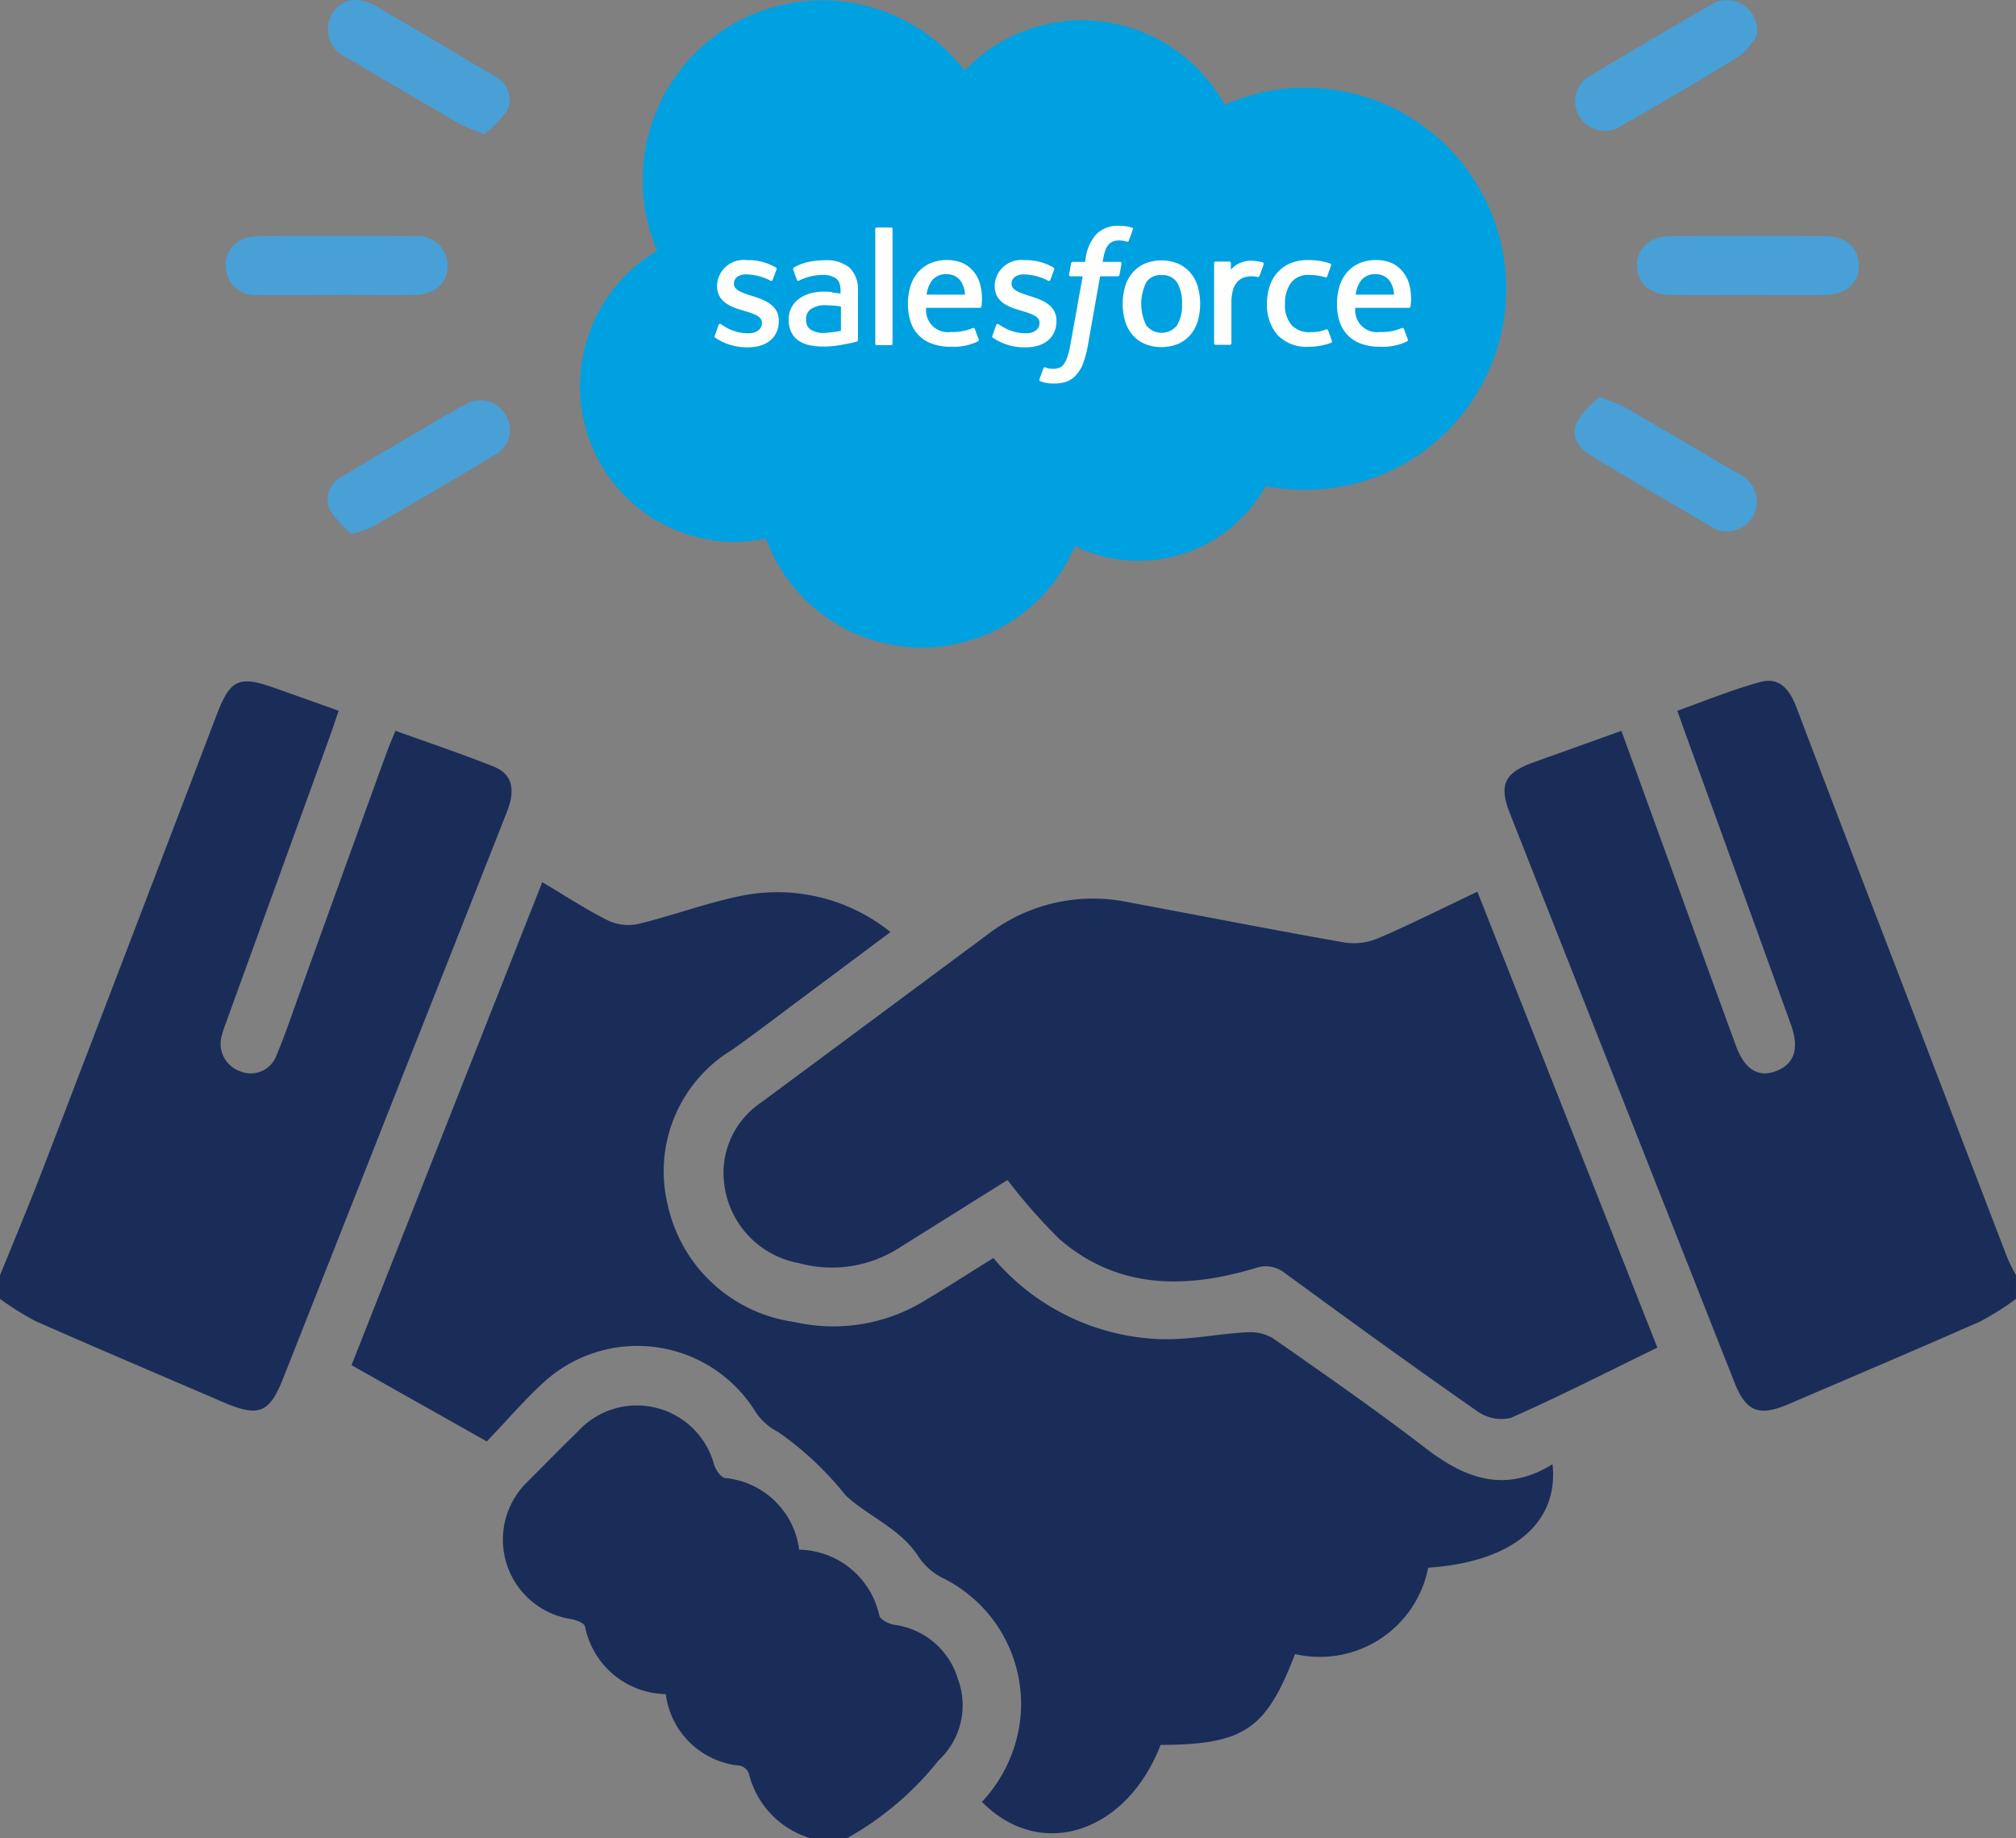 <?xml version="1.0" encoding="UTF-8"?>
<svg xmlns="http://www.w3.org/2000/svg" width="55.471" height="50.578" viewBox="0 0 55.471 50.578">
  <rect x="0" y="0" width="55.471" height="50.578" fill="#808080" stroke="none"/>
  <g id="Group_106504" data-name="Group 106504" transform="translate(-778 -4846.274)">
    <path id="Path_195347" data-name="Path 195347" d="M43.925,34.039a7.555,7.555,0,0,1-.982.619c-1.747.771-3.506,1.517-5.261,2.27-.836.359-1.182.22-1.51-.61Q33.085,28.5,30,20.68c-.308-.782-.153-1.114.642-1.4s1.588-.569,2.427-.87c.521,1.434,1.03,2.837,1.541,4.239q.8,2.209,1.607,4.418c.241.66.621.894,1.118.7s.63-.625.4-1.269q-1.471-4.067-2.947-8.131c-.054-.15-.107-.3-.182-.51.782-.276,1.528-.588,2.3-.795.53-.14.806.241.983.711q1.331,3.513,2.685,7.019,1.556,4.063,3.118,8.125a4.744,4.744,0,0,0,.234.467Z" transform="translate(789.545 4847.971)" fill="#1a2d59"></path>
    <path id="Path_195348" data-name="Path 195348" d="M0,33.385c.4-.98.807-1.954,1.186-2.94Q3.58,24.211,5.959,17.974c.381-.994.609-1.1,1.628-.736l1.732.616c-.093.27-.175.52-.265.767q-1.419,3.913-2.839,7.826c-.037.1-.076.2-.1.306a.8.8,0,0,0,.48,1.015.757.757,0,0,0,1.019-.449c.23-.546.419-1.112.621-1.671q1.2-3.33,2.409-6.659c.067-.183.147-.362.237-.584.921.333,1.824.634,2.706.987.5.2.606.62.366,1.231q-1.417,3.6-2.842,7.189l-3.316,8.4c-.381.967-.674,1.086-1.646.668C4.424,36.138,2.7,35.407.983,34.65A8.118,8.118,0,0,1,0,34.035v-.65" transform="translate(778 4847.974)" fill="#1a2d59"></path>
    <path id="Path_195349" data-name="Path 195349" d="M18.462,43.323a2.467,2.467,0,0,1-1.713-1.783.357.357,0,0,0-.244-.218,2.264,2.264,0,0,1-2.043-1.969,2.311,2.311,0,0,1-2.222-1.86c-.022-.1-.247-.179-.388-.205a2.212,2.212,0,0,1-1.193-3.78c.46-.459.914-.924,1.38-1.377a2.2,2.2,0,0,1,3.754.915c.049.141.184.344.3.361a2.269,2.269,0,0,1,2.039,1.972,2.3,2.3,0,0,1,2.206,1.811c.028.114.252.226.4.254A2.114,2.114,0,0,1,22.5,38.936a2.07,2.07,0,0,1-.535,2.244,8.5,8.5,0,0,1-2.527,2.143Z" transform="translate(781.857 4853.53)" fill="#1a2d59"></path>
    <path id="Path_195350" data-name="Path 195350" d="M24.642,31.377A6.311,6.311,0,0,0,29.221,33.6c.785.026,1.574-.143,2.363-.187a1.26,1.26,0,0,1,.736.157c1.42.992,2.844,1.979,4.216,3.036,1.1.845,2.2,1.234,3.485.434.175,1.635-1.121,2.695-3.421,2.847a3.038,3.038,0,0,1-3.664,2.377c-.8,2.08-1.4,2.488-3.7,2.5-.94,2.427-3.306,3.2-4.916,1.566a3.975,3.975,0,0,0,1.071-2.467,3.861,3.861,0,0,0-2.168-3.7,1.753,1.753,0,0,1-.65-.582c-.5-.774-1.373-1.1-2-1.678a8.753,8.753,0,0,0-1.86-1.749,1.626,1.626,0,0,1-.617-.545,3.819,3.819,0,0,0-5.862-.795c-.541.5-1.022,1.064-1.538,1.6-1.286-.727-2.488-1.4-3.722-2.1,1.75-4.429,3.482-8.816,5.249-13.287.616.366,1.183.739,1.786,1.043a1.324,1.324,0,0,0,.839.111c.962-.232,1.9-.587,2.866-.781a4.968,4.968,0,0,1,4.09,1c-.854.637-1.671,1.248-2.489,1.857-.621.463-1.238.936-1.871,1.384a3.908,3.908,0,0,0-1.768,4.27,4.146,4.146,0,0,0,3.485,3.217,4.817,4.817,0,0,0,3.642-.623c.6-.359,1.194-.739,1.837-1.14" transform="translate(780.698 4849.517)" fill="#1a2d59"></path>
    <path id="Path_195351" data-name="Path 195351" d="M35.1,21.218c1.66,4.2,3.3,8.355,4.952,12.544-1.374.668-2.689,1.341-4.038,1.936a1.159,1.159,0,0,1-.928-.193c-1.776-1.24-3.531-2.51-5.277-3.79a.847.847,0,0,0-.839-.133c-1.91.566-3.761.577-5.364-.8a15.386,15.386,0,0,1-1.435-1.631l-2.937,1.839a3.436,3.436,0,0,1-2.8.448,2.525,2.525,0,0,1-2.061-2.767,2.347,2.347,0,0,1,1.019-1.653q3.133-2.321,6.263-4.646a4.752,4.752,0,0,1,3.844-.863c1.986.369,3.968.76,5.956,1.109a1.714,1.714,0,0,0,.925-.123c.892-.384,1.763-.822,2.721-1.277" transform="translate(783.551 4849.588)" fill="#1a2d59"></path>
    <g id="Salesforce.com_logo" transform="translate(793.961 4846.275)">
      <path id="Path_195259" data-name="Path 195259" d="M10.344,2.491a4.458,4.458,0,0,1,3.225-1.383,4.5,4.5,0,0,1,3.926,2.327,5.421,5.421,0,0,1,2.215-.472,5.533,5.533,0,1,1-1.084,10.959,4.007,4.007,0,0,1-5.253,1.653,4.57,4.57,0,0,1-8.5-.206A4.216,4.216,0,0,1,4,15.46,4.268,4.268,0,0,1-.24,11.17,4.312,4.312,0,0,1,1.882,7.45,4.94,4.94,0,0,1,10.345,2.5" transform="translate(0.24 -0.552)" fill="#00a1e0" fill-rule="evenodd"></path>
      <path id="Path_195260" data-name="Path 195260" d="M39.344,79.144c-.016.042.006.05.011.058a1.606,1.606,0,0,0,.145.088,1.554,1.554,0,0,0,.761.178c.522,0,.846-.278.846-.724v-.009c0-.413-.366-.564-.708-.671l-.045-.014c-.259-.084-.482-.157-.482-.327v-.009c0-.146.131-.253.333-.253a1.507,1.507,0,0,1,.663.169s.051.033.069-.016c.01-.026.1-.26.107-.286a.048.048,0,0,0-.025-.059,1.477,1.477,0,0,0-.748-.2h-.052a.729.729,0,0,0-.811.7v.009c0,.436.368.578.712.676l.055.017c.25.077.467.144.467.32V78.8c0,.162-.141.282-.367.282a1.232,1.232,0,0,1-.672-.193c-.037-.021-.058-.037-.086-.054a.042.042,0,0,0-.069.024l-.1.286m7.636,0c-.016.042.006.05.011.058a1.581,1.581,0,0,0,.145.088,1.554,1.554,0,0,0,.761.178c.522,0,.846-.278.846-.724v-.009c0-.413-.365-.564-.708-.671l-.045-.014c-.259-.084-.482-.157-.482-.327v-.009c0-.146.131-.253.333-.253a1.51,1.51,0,0,1,.663.169s.051.033.069-.016c.01-.026.1-.26.106-.286a.048.048,0,0,0-.025-.059,1.477,1.477,0,0,0-.748-.2h-.052a.729.729,0,0,0-.811.7v.009c0,.436.368.578.712.676l.055.017c.251.077.467.144.467.32V78.8c0,.162-.141.282-.367.282a1.23,1.23,0,0,1-.672-.193c-.037-.021-.058-.036-.086-.054a.044.044,0,0,0-.069.024l-.1.286m5.216-.875a1.082,1.082,0,0,1-.139.593.537.537,0,0,1-.847,0,1.341,1.341,0,0,1,0-1.182.463.463,0,0,1,.422-.2.469.469,0,0,1,.424.2,1.063,1.063,0,0,1,.139.59m.436-.468a1.052,1.052,0,0,0-.2-.379.949.949,0,0,0-.335-.254,1.215,1.215,0,0,0-.935,0,.961.961,0,0,0-.335.254,1.056,1.056,0,0,0-.2.379,1.742,1.742,0,0,0,0,.937,1.049,1.049,0,0,0,.2.379.942.942,0,0,0,.335.252,1.238,1.238,0,0,0,.934,0,.939.939,0,0,0,.335-.252,1.055,1.055,0,0,0,.2-.379,1.745,1.745,0,0,0,0-.937m3.58,1.2a.041.041,0,0,0-.056-.026,1,1,0,0,1-.2.058,1.552,1.552,0,0,1-.238.017.663.663,0,0,1-.5-.187.83.83,0,0,1-.187-.6.924.924,0,0,1,.167-.574.57.57,0,0,1,.483-.213,1.461,1.461,0,0,1,.461.066s.034.015.05-.03c.038-.106.066-.181.107-.3a.039.039,0,0,0-.027-.051,1.7,1.7,0,0,0-.291-.073,2.193,2.193,0,0,0-.327-.022,1.185,1.185,0,0,0-.485.093,1,1,0,0,0-.351.254,1.08,1.08,0,0,0-.212.379,1.5,1.5,0,0,0-.071.469,1.255,1.255,0,0,0,.29.867,1.1,1.1,0,0,0,.86.323,1.766,1.766,0,0,0,.617-.11.04.04,0,0,0,.018-.052l-.107-.3m.762-.972a.849.849,0,0,1,.12-.348.469.469,0,0,1,.422-.214.457.457,0,0,1,.413.214.722.722,0,0,1,.1.348H56.966Zm1.467-.308a.924.924,0,0,0-.189-.345.861.861,0,0,0-.28-.213,1.075,1.075,0,0,0-.422-.086,1.159,1.159,0,0,0-.487.094.971.971,0,0,0-.339.259,1.065,1.065,0,0,0-.2.383,1.657,1.657,0,0,0-.065.47,1.59,1.59,0,0,0,.067.471.948.948,0,0,0,.585.621,1.478,1.478,0,0,0,.536.087,1.529,1.529,0,0,0,.742-.148c.016-.009.032-.025.013-.07l-.1-.27a.043.043,0,0,0-.056-.026,1.412,1.412,0,0,1-.606.109.6.6,0,0,1-.676-.665h1.477a.043.043,0,0,0,.043-.038,1.577,1.577,0,0,0-.044-.635Zm-13.273.308a.85.85,0,0,1,.12-.348.469.469,0,0,1,.422-.214.457.457,0,0,1,.413.214.724.724,0,0,1,.1.348H45.161Zm1.467-.308a.923.923,0,0,0-.189-.345.861.861,0,0,0-.28-.213,1.075,1.075,0,0,0-.422-.086,1.159,1.159,0,0,0-.487.094.971.971,0,0,0-.339.259,1.068,1.068,0,0,0-.2.383,1.66,1.66,0,0,0-.064.47,1.581,1.581,0,0,0,.067.471.943.943,0,0,0,.584.621,1.475,1.475,0,0,0,.536.087,1.529,1.529,0,0,0,.742-.148c.016-.009.032-.025.012-.07l-.1-.27a.043.043,0,0,0-.056-.026,1.412,1.412,0,0,1-.606.109.6.6,0,0,1-.676-.665h1.477a.043.043,0,0,0,.043-.038,1.576,1.576,0,0,0-.044-.635Zm-4.655,1.271a.288.288,0,0,1-.085-.087.352.352,0,0,1-.044-.192.323.323,0,0,1,.132-.285.663.663,0,0,1,.428-.107,2.989,2.989,0,0,1,.4.034v.67h0a2.979,2.979,0,0,1-.4.053.662.662,0,0,1-.432-.086Zm.587-1.038c-.06,0-.137-.007-.23-.007a1.392,1.392,0,0,0-.363.047.945.945,0,0,0-.308.143.688.688,0,0,0-.293.583.769.769,0,0,0,.068.336.611.611,0,0,0,.193.231.806.806,0,0,0,.3.13,1.764,1.764,0,0,0,.391.04,2.7,2.7,0,0,0,.448-.037q.186-.032.371-.072c.049-.011.1-.026.1-.026a.047.047,0,0,0,.034-.048V77.924a.824.824,0,0,0-.235-.651,1,1,0,0,0-.677-.2,2.429,2.429,0,0,0-.4.036,1.42,1.42,0,0,0-.454.166.046.046,0,0,0-.013.059l.1.28a.037.037,0,0,0,.048.024.191.191,0,0,0,.024-.012,1.5,1.5,0,0,1,.642-.15.6.6,0,0,1,.365.1c.08.062.122.155.122.351v.062c-.126-.018-.243-.029-.243-.029Zm11.871-.76a.04.04,0,0,0-.022-.053,1.3,1.3,0,0,0-.247-.042.732.732,0,0,0-.38.061.654.654,0,0,0-.249.184v-.179a.043.043,0,0,0-.042-.045h-.378a.043.043,0,0,0-.042.045v2.2a.045.045,0,0,0,.045.045h.387a.045.045,0,0,0,.045-.045v-1.1a1.293,1.293,0,0,1,.049-.387.555.555,0,0,1,.129-.217.448.448,0,0,1,.182-.109.718.718,0,0,1,.2-.028.828.828,0,0,1,.162.02c.028,0,.044-.014.054-.04.025-.067.1-.269.111-.309" transform="translate(-35.639 -69.914)" fill="#fffffe" fill-rule="evenodd"></path>
      <path id="Path_195261" data-name="Path 195261" d="M93.7,67.061a1.24,1.24,0,0,0-.146-.035,1.141,1.141,0,0,0-.2-.016.844.844,0,0,0-.624.224,1.218,1.218,0,0,0-.3.669l-.018.1h-.335a.05.05,0,0,0-.049.043l-.055.307c0,.029.009.048.048.047h.326l-.331,1.845a2.317,2.317,0,0,1-.088.364.746.746,0,0,1-.1.21.273.273,0,0,1-.135.1.546.546,0,0,1-.173.025.67.67,0,0,1-.118-.013.351.351,0,0,1-.08-.026.041.041,0,0,0-.053.024c-.012.031-.1.27-.109.3a.044.044,0,0,0,.023.059,1.1,1.1,0,0,0,.135.039.89.89,0,0,0,.216.021A1.078,1.078,0,0,0,91.9,71.3a.677.677,0,0,0,.272-.19.978.978,0,0,0,.192-.33,2.813,2.813,0,0,0,.13-.5l.332-1.88h.486a.05.05,0,0,0,.049-.043l.055-.307c0-.029-.009-.048-.048-.047h-.471a2,2,0,0,1,.078-.333.428.428,0,0,1,.1-.157.306.306,0,0,1,.123-.077.512.512,0,0,1,.158-.023.616.616,0,0,1,.121.012c.046.01.063.015.075.018.048.015.054,0,.064-.023l.113-.31a.039.039,0,0,0-.027-.051M87.115,70.25a.043.043,0,0,1-.042.045h-.391a.043.043,0,0,1-.042-.045V67.1a.043.043,0,0,1,.042-.044h.391a.043.043,0,0,1,.042.044V70.25" transform="translate(-78.518 -60.799)" fill="#fffffe" fill-rule="evenodd"></path>
    </g>
    <g id="Group_106503" data-name="Group 106503" transform="translate(784.21 4846.274)">
      <path id="Path_195365" data-name="Path 195365" d="M6.874,10.219c-.721,0-1.444.008-2.165,0a.813.813,0,0,1-.91-.788c-.012-.5.336-.828.918-.832q2.138-.01,4.275,0a.816.816,0,0,1,.913.786c.014.49-.344.824-.921.832-.7.011-1.408,0-2.111,0" transform="translate(-3.799 -2.102)" fill="#48a0d7"></path>
      <path id="Path_195366" data-name="Path 195366" d="M34.855,10.219c-.7,0-1.408.006-2.111,0-.585-.007-.946-.322-.947-.808s.358-.81.942-.813q2.109-.01,4.22,0c.589,0,.944.318.946.807s-.354.807-.939.814c-.7.008-1.408,0-2.111,0" transform="translate(7.032 -2.102)" fill="#48a0d7"></path>
      <path id="Path_195367" data-name="Path 195367" d="M6.482,15.527a2.877,2.877,0,0,1-.6-.67.7.7,0,0,1,.358-.919c.772-.465,1.55-.918,2.327-1.374.343-.2.68-.41,1.032-.591a.805.805,0,0,1,1.127.291.772.772,0,0,1-.294,1.082c-1.123.684-2.263,1.34-3.4,2a3.49,3.49,0,0,1-.545.182" transform="translate(-3.018 -0.839)" fill="#48a0d7"></path>
      <path id="Path_195368" data-name="Path 195368" d="M10.12,7.6a7.168,7.168,0,0,1-.675-.286Q7.9,6.418,6.366,5.507a.847.847,0,0,1-.42-1.216c.258-.42.7-.5,1.229-.194q1.614.936,3.215,1.9a.709.709,0,0,1,.372.957,2.931,2.931,0,0,1-.641.649" transform="translate(-3.017 -3.912)" fill="#48a0d7"></path>
      <path id="Path_195369" data-name="Path 195369" d="M35.573,4.878a1.958,1.958,0,0,1-.465.563c-1.071.666-2.161,1.3-3.256,1.922a.813.813,0,1,1-.789-1.412c1.066-.639,2.134-1.273,3.213-1.89a.837.837,0,0,1,1.3.817" transform="translate(6.557 -3.909)" fill="#48a0d7"></path>
      <path id="Path_195370" data-name="Path 195370" d="M31.243,11.791a5.652,5.652,0,0,1,.681.265q1.568.907,3.126,1.832a.845.845,0,0,1,.423,1.18.821.821,0,0,1-1.219.24q-1.616-.934-3.217-1.893c-.354-.211-.6-.542-.41-.946a2.946,2.946,0,0,1,.617-.678" transform="translate(6.553 -0.864)" fill="#48a0d7"></path>
    </g>
  </g>
</svg>
